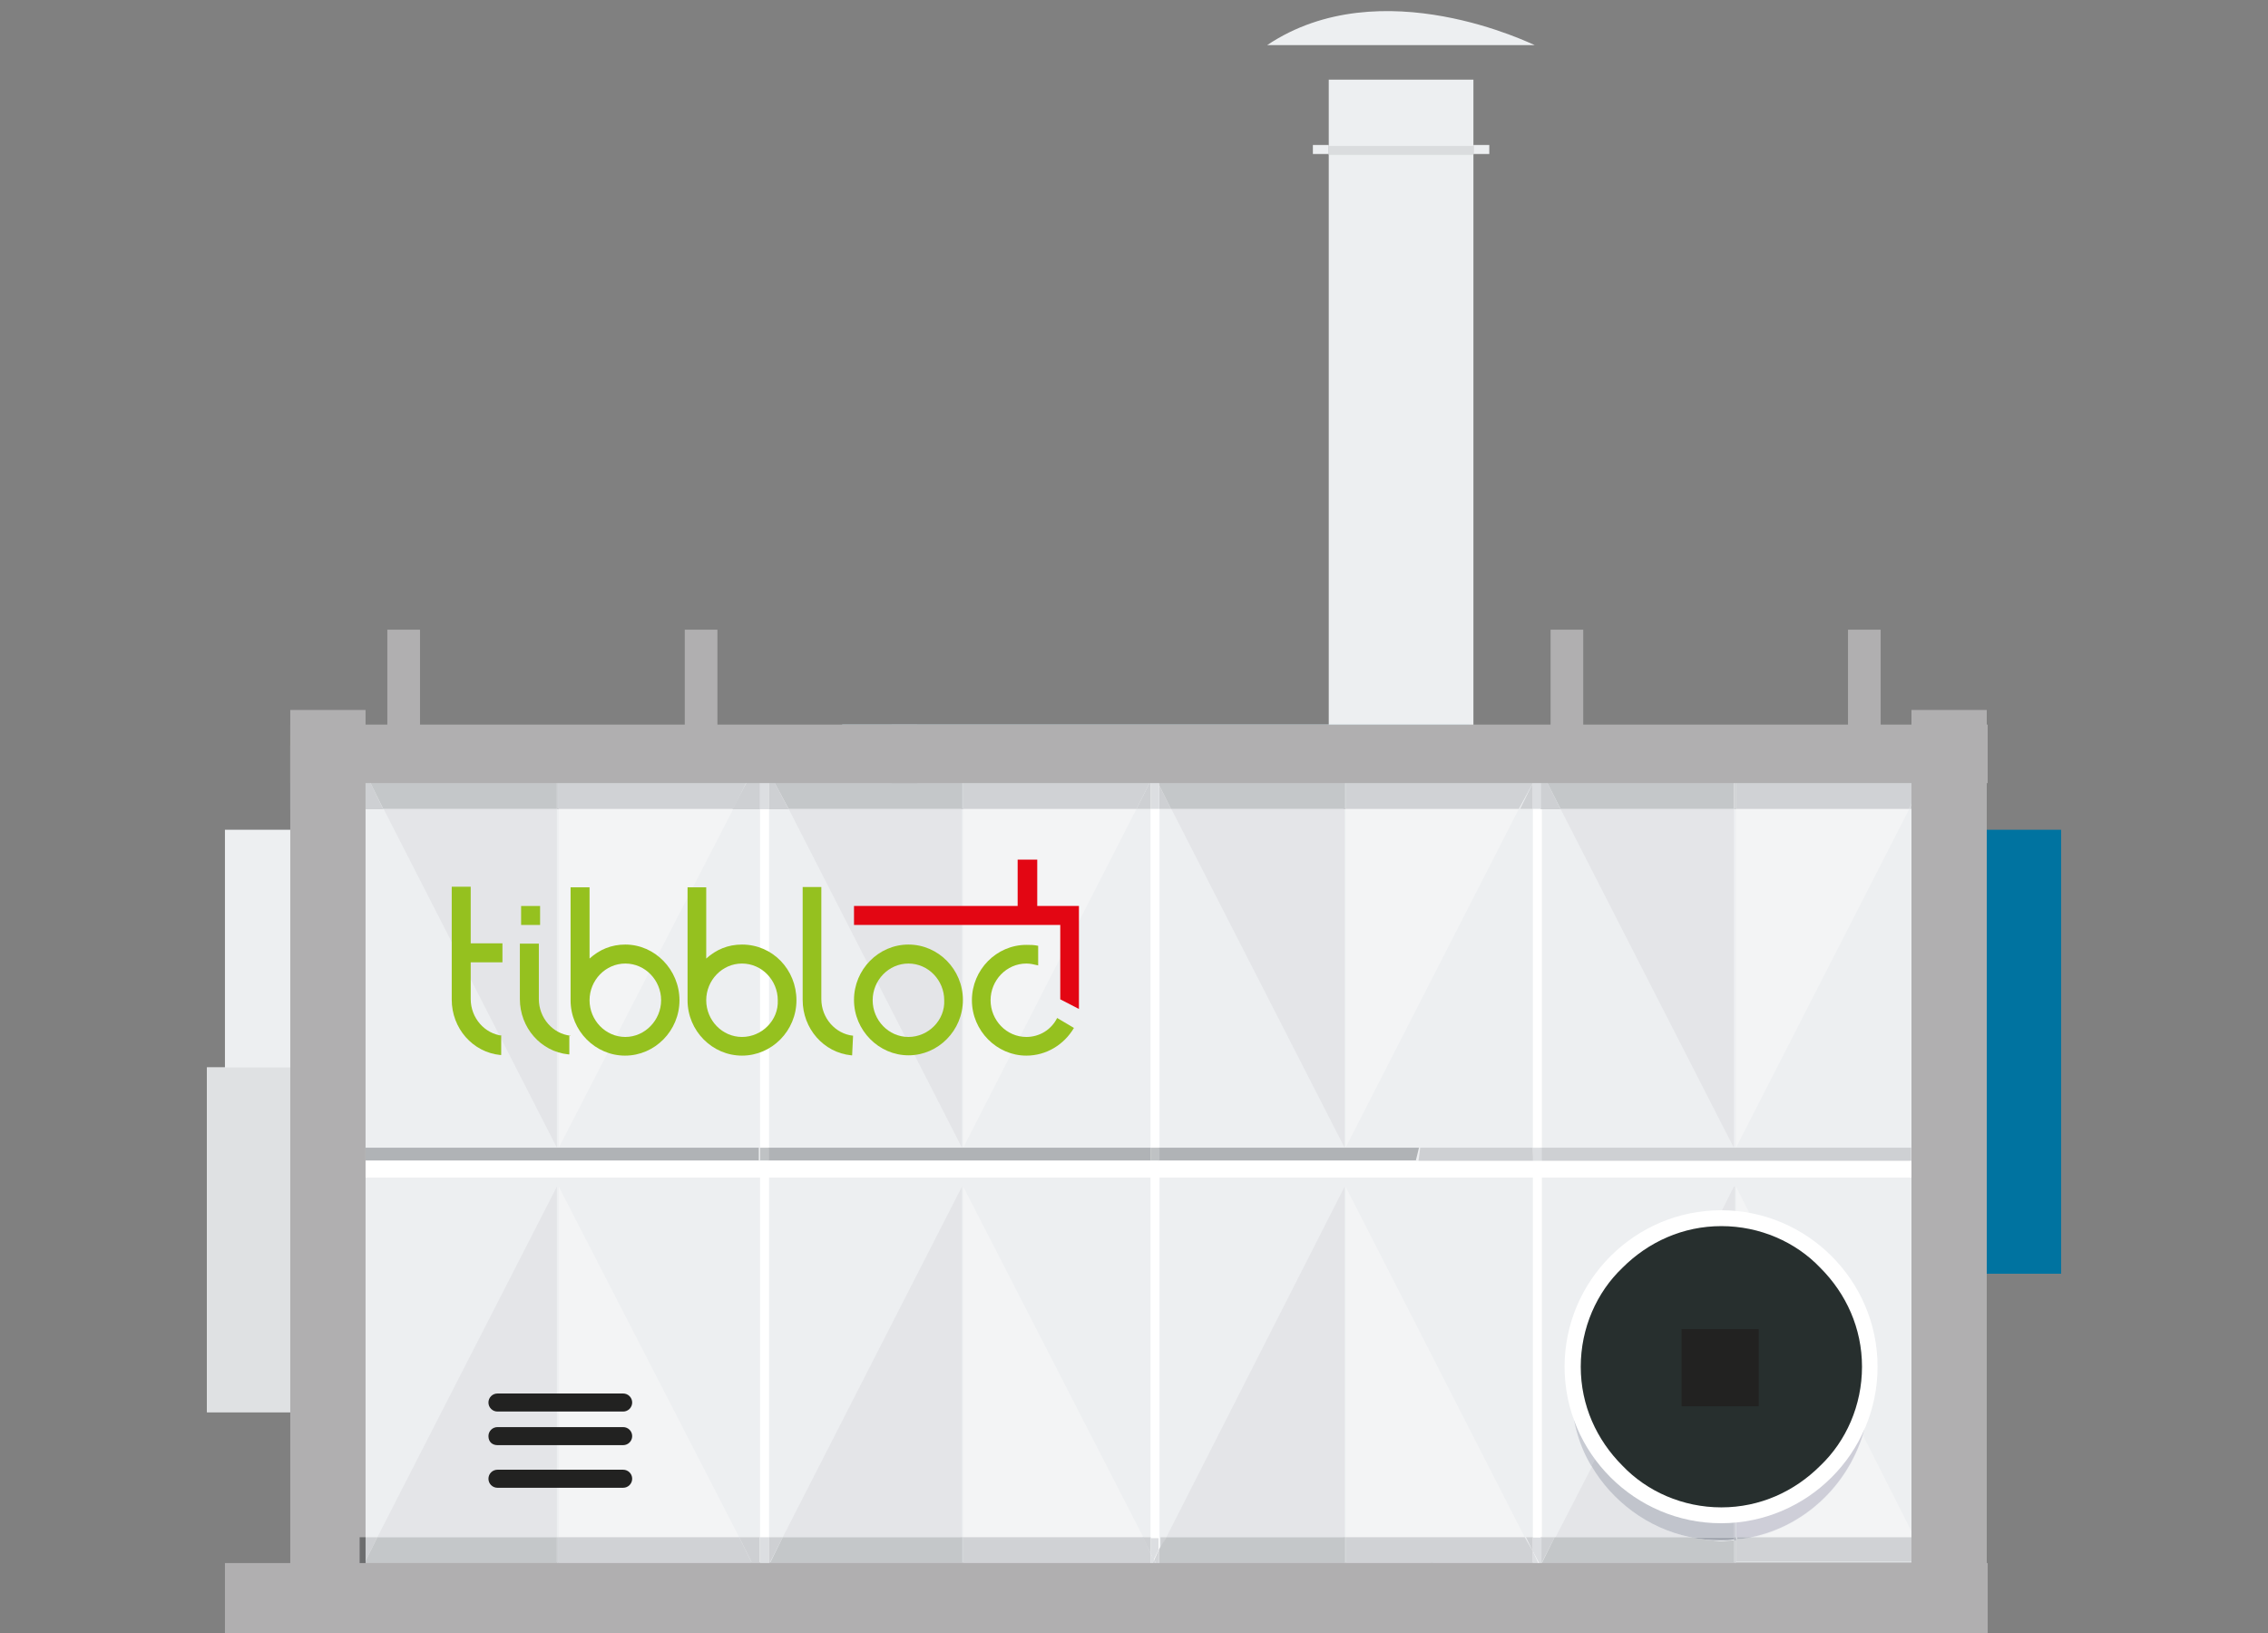 <?xml version="1.0" encoding="utf-8"?>
<!-- Generator: Adobe Illustrator 26.0.2, SVG Export Plug-In . SVG Version: 6.00 Build 0)  -->
<svg version="1.1" id="Calque_1" xmlns="http://www.w3.org/2000/svg" xmlns:xlink="http://www.w3.org/1999/xlink" x="0px" y="0px"
	 viewBox="0 0 729 525" style="enable-background:new 0 0 729 525;" xml:space="preserve">
<rect x="0" y="0" width="729" height="525" fill="#808080" stroke="none"/>
<style type="text/css">
	.st0{fill:#EDEFF1;}
	.st1{fill:#DFE1E3;}
	.st2{fill:#0073A0;}
	.st3{fill:#222221;}
	.st4{fill:#008FCA;}
	.st5{fill:#BFDEEE;}
	.st6{fill:#202220;}
	.st7{fill:#9EA41A;}
	.st8{fill:#8D921D;}
	.st9{fill:#B2D0DE;}
	.st10{fill:#DCDEE1;}
	.st11{fill:#8B901C;}
	.st12{fill:#97CADE;}
	.st13{fill:#1B1E1D;}
	.st14{fill:#CFEAF6;}
	.st15{fill:#FFFFFF;}
	.st16{fill:#E4E5E8;}
	.st17{fill:#F3F4F5;}
	.st18{fill:#999E1E;}
	.st19{fill:#F6F7F7;}
	.st20{fill:#E8EAEC;}
	.st21{fill:#CED0D3;}
	.st22{fill:#C4C7C9;}
	.st23{fill:#D0D2D5;}
	.st24{fill:#D3D5D8;}
	.st25{fill:#B0B3B6;}
	.st26{fill:#BFC2C4;}
	.st27{fill:#B0AFB0;}
	.st28{fill:#DADCDE;}
	.st29{fill:#C8CBD3;}
	.st30{fill:#CECED8;}
	.st31{fill:#C1C4CC;}
	.st32{fill:#272F2E;}
	.st33{fill:#1E1F1C;}
	.st34{fill:#565757;}
	.st35{fill:#1B1C1B;}
	.st36{fill:#535452;}
	.st37{fill:#6C6D6E;}
	.st38{fill:#ACB0B8;}
	.st39{fill:#AFB3BB;}
	.st40{fill:#A4A8B1;}
	.st41{clip-path:url(#SVGID_00000176760009071696222050000012089103476232171931_);fill:#95C11F;}
	.st42{clip-path:url(#SVGID_00000046314143361666139270000001164620384520833205_);fill:#95C11F;}
	.st43{clip-path:url(#SVGID_00000148649461426774645800000006387698693138337680_);fill:#95C11F;}
	.st44{clip-path:url(#SVGID_00000102523243387463826120000009174900860328876465_);fill:#95C11F;}
	.st45{clip-path:url(#SVGID_00000015338196651811899590000007673911900147367349_);fill:#95C11F;}
	.st46{clip-path:url(#SVGID_00000124860477103550517510000005229793153466873507_);fill:#95C11F;}
	.st47{clip-path:url(#SVGID_00000104696867464225011220000001983609569695976618_);fill:#95C11F;}
	.st48{clip-path:url(#SVGID_00000176761842736561104600000007459575311622481053_);fill:#95C11F;}
	.st49{clip-path:url(#SVGID_00000004532339826130280850000009745224924659803040_);fill:#E30613;}
</style>
<g>
	<rect x="72.3" y="266.7" class="st0" width="35.7" height="110.8"/>
	<rect x="66.5" y="343.1" class="st0" width="35.7" height="110.8"/>
	<rect x="66.5" y="343.1" class="st1" width="27.1" height="110.8"/>
	<rect x="604.5" y="266.7" class="st2" width="58" height="142.7"/>
	<rect x="427.1" y="25.6" class="st0" width="46.5" height="214"/>
	<rect x="105.4" y="451.1" class="st3" width="355.1" height="73.9"/>
	<rect x="105.4" y="245" class="st0" width="354.5" height="257.3"/>
	<polygon class="st4" points="472,251.7 459.9,251.7 459.9,255.6 459.9,260.3 472,260.3 	"/>
	<path class="st5" d="M366.6,251.7h-71.3v8.6h-1.9h71L366.6,251.7z M450.7,251.7H318.8l2.5,8.6h127.1L450.7,251.7z M459.9,251.7h-1
		l1,3.8V251.7z"/>
	<polygon class="st6" points="458.9,251.7 450.7,251.7 448.1,260.3 459.9,260.3 459.9,255.6 	"/>
	<g>
		<path class="st7" d="M242.4,236.4H93.3v3.5h12.1v20.7l0,0V245h10.2l2.2-7l2.2,7h80.3l2.2-7l2.2,7h43.3
			C245.9,242.2,244.3,239.3,242.4,236.4"/>
		<path class="st8" d="M270.7,236.4h-28c1.6,2.9,3.5,5.7,5.1,8.6h22.6C270.4,245,270.4,236.4,270.7,236.4z"/>
	</g>
	<rect x="93.3" y="239.6" class="st9" width="12.1" height="20.7"/>
	<polygon class="st10" points="117.5,238.7 117.5,245 120.1,245 117.8,237.7 	"/>
	<path class="st11" d="M117.5,238.7l0.3-1L117.5,238.7z M117.8,237.7l2.2,7L117.8,237.7z"/>
	<path class="st12" d="M295.2,251.7h-4.5l2.5,8.6h1.9V251.7z M270.7,245v15.6h8.9l2.5-8.6h-11.5C270.7,252.1,270.7,245,270.7,245z"
		/>
	<polygon class="st13" points="290.5,251.7 282.5,251.7 279.9,260.3 293.3,260.3 	"/>
	<rect x="270.7" y="232.9" class="st14" width="201.6" height="18.8"/>
	<rect x="110.5" y="245" class="st0" width="516" height="257.3"/>
	<rect x="244.3" y="245" class="st15" width="2.9" height="260.5"/>
	<rect x="369.8" y="245" class="st15" width="2.9" height="260.5"/>
	<rect x="492.7" y="245" class="st15" width="2.9" height="260.5"/>
	<path class="st16" d="M179,245h-58.9h-2.5v3.5l1,1.9H179C179,250.5,179,245,179,245z M179,260h-55.7L179,368.9V260z"/>
	<path class="st17" d="M243.3,245H200h-20.4v5.4h5.7h54.8L243.3,245z M235.7,260h-56.1v108.9L235.7,260z"/>
	<polygon class="st17" points="179.6,381.4 179.6,494.1 237.6,494.1 	"/>
	<polygon class="st16" points="179,381.4 121.3,494.1 179,494.1 	"/>
	<polygon class="st18" points="247.1,245 245.5,245 247.5,245 	"/>
	<path class="st16" d="M309.2,245h-61.8h-0.6v2.5l1.3,2.9h60.5L309.2,245L309.2,245z M309.2,260h-55.7l55.7,108.9V260z"/>
	<polygon class="st19" points="245.5,245 247.1,247.6 247.1,245 	"/>
	<path class="st17" d="M369.1,245h-59.6v5.4h60.2V247L369.1,245z M365.3,260h-38.2h-17.5v108.9L365.3,260z"/>
	<polygon class="st15" points="369.8,250.5 370.1,250.5 371,248.9 369.8,247 	"/>
	<polygon class="st17" points="309.6,381.4 309.6,494.1 367.5,494.1 	"/>
	<polygon class="st16" points="309.2,381.4 251.6,494.1 309.2,494.1 	"/>
	<path class="st16" d="M432.2,245h-59.2l-0.3,1v4.5h59.6V245z M432.2,260h-55.7l55.7,108.9V260z"/>
	<polygon class="st19" points="371,248.9 371.7,250.5 372.6,250.5 372.6,245.7 	"/>
	<path class="st20" d="M369.1,245l1,1.9V245H369.1z M372.6,245v0.6V245L372.6,245z"/>
	<polygon class="st19" points="369.8,245 369.8,247 371,248.9 372.6,245.7 372.6,245 	"/>
	<path class="st17" d="M492.7,245h-20.4h-39.5v5.4h59.9V245L492.7,245z M488.2,260h-55.7v108.9L488.2,260z"/>
	<polygon class="st15" points="492.7,245 492.7,250.5 493.3,250.5 494.9,247 494,245 	"/>
	<polygon class="st17" points="432.5,381.4 432.5,494.1 490.1,494.1 	"/>
	<polygon class="st16" points="432.2,381.4 374.9,494.1 432.2,494.1 	"/>
	<path class="st16" d="M557.3,245h-61.5l-0.6,1.6v1l1.6,3.2h60.5V245z M557.3,260h-55.7l55.7,108.9V260z"/>
	<polygon class="st19" points="494.9,247 495.2,247.3 495.2,246.3 	"/>
	<polygon class="st20" points="495.2,245 495.2,246.3 495.9,245 	"/>
	<polygon class="st19" points="494,245 494.9,247 495.2,246.3 495.2,245 	"/>
	<path class="st17" d="M614.4,245H558v5.4h56.4V245z M613.7,260H558v108.9L613.7,260z"/>
	<g>
		<path class="st17" d="M558,381.4v18.5c3.8,0.3,7.3,1.3,10.5,2.2L558,381.4z M598.8,461.3c-5.1,16.6-18.8,29.3-36,33.1h51.6v-2.2
			L598.8,461.3z"/>
		<path class="st16" d="M557.3,381.4l-9.2,18.5c1.6-0.3,3.2-0.3,5.1-0.3c1.6,0,2.9,0,4.5,0.3v-18.5H557.3z M511.8,471.2L500,494.1
			h43.3C529.6,491.2,518.2,482.6,511.8,471.2"/>
	</g>
	<polygon class="st4" points="638.6,251.7 626.5,251.7 626.5,255.6 626.5,260.3 638.6,260.3 	"/>
	<path class="st21" d="M558,250.5h-0.6v9.6h0.6V250.5z M496.8,250.5h-1.6v9.6h6.4L496.8,250.5z M432.5,250.5h-0.6v9.6h0.6V250.5z
		 M309.6,250.5h-0.6v9.6h0.6V250.5z M248.4,250.5h-1.3v9.6h6.4L248.4,250.5z M244.3,250.5h-3.8l-5.1,9.6h8.9
		C244.3,260,244.3,250.5,244.3,250.5z M179.6,250.5H179v9.6h0.6V250.5z M118.5,250.5h-1v9.6h5.7L118.5,250.5z M369.8,251.1l-4.5,8.9
		h4.5V251.1z M492.7,251.7l-4.1,8.3h4.1V251.7z M372.6,252.4v7.6h3.8L372.6,252.4z M614.4,258.4l-0.6,1.6h0.6V258.4z"/>
	<rect x="244.3" y="250.5" class="st10" width="2.9" height="9.6"/>
	<polygon class="st10" points="370.1,250.5 369.8,251.1 369.8,260 372.6,260 372.6,252.4 371.7,250.5 	"/>
	<polygon class="st10" points="493.3,250.5 492.7,251.7 492.7,260 495.2,260 495.2,250.5 	"/>
	<polygon class="st22" points="179,250.5 118.5,250.5 123.2,260 179,260 	"/>
	<polygon class="st23" points="240.4,250.5 185.3,250.5 179.6,250.5 179.6,260 235.7,260 	"/>
	<polygon class="st22" points="309.2,250.5 248.4,250.5 253.5,260 309.2,260 	"/>
	<polygon class="st23" points="369.8,250.5 309.6,250.5 309.6,260 327.1,260 365.3,260 369.8,251.1 	"/>
	<polygon class="st10" points="369.8,250.5 369.8,251.1 370.1,250.5 	"/>
	<polygon class="st22" points="432.2,250.5 372.6,250.5 372.6,252.4 376.4,260 432.2,260 	"/>
	<polygon class="st24" points="371.7,250.5 372.6,252.4 372.6,250.5 	"/>
	<polygon class="st23" points="492.7,250.5 432.5,250.5 432.5,260 488.2,260 492.7,251.7 	"/>
	<polygon class="st10" points="492.7,250.5 492.7,251.7 493.3,250.5 	"/>
	<polygon class="st22" points="557.3,250.5 496.8,250.5 501.6,260 557.3,260 	"/>
	<polygon class="st23" points="614.4,250.5 558,250.5 558,260 613.7,260 614.4,258.4 	"/>
	<polygon class="st6" points="625.5,251.7 617.2,251.7 614.7,260.3 626.5,260.3 626.5,255.6 	"/>
	<rect x="110.5" y="373.1" class="st15" width="344.6" height="5.1"/>
	<path class="st21" d="M614.4,368.9H558h-0.6h-26.8h-35.7v8.6h119.4V368.9L614.4,368.9z M492.7,368.9h-40.4h-19.4h23.6l-0.6,4.5v4.1
		H493L492.7,368.9L492.7,368.9z"/>
	<rect x="492.7" y="368.9" class="st10" width="2.9" height="8.6"/>
	<path class="st25" d="M456.1,368.9h-23.6h-0.6h-36h-23.6v4.1h82.8v4.1v-4.1L456.1,368.9z M369.8,368.9h-25.2h-32.5h-2.2h-0.6h-49
		h-13.4v4.1h122.9C369.8,373.1,369.8,368.9,369.8,368.9z M244.3,368.9h-16.6h-47.8h-0.6h-2.9h-58.9v4.1h126.4v-4.1H244.3z"/>
	<rect x="244.3" y="368.9" class="st26" width="2.9" height="4.1"/>
	<rect x="369.8" y="368.9" class="st26" width="2.9" height="4.1"/>
	<polygon class="st10" points="455.4,373.1 372.6,373.1 369.8,373.1 247.1,373.1 244.3,373.1 117.5,373.1 117.5,377.5 455.4,377.5 	
		"/>
	<polyline class="st15" points="621.7,373.1 94.6,373.1 94.6,378.5 621.7,378.5 	"/>
	<rect x="614.4" y="228.2" class="st27" width="24.2" height="291.4"/>
	<rect x="286.6" y="232.9" class="st27" width="352.3" height="18.8"/>
	<rect x="93.3" y="228.2" class="st27" width="24.2" height="291.4"/>
	<rect x="93.3" y="232.9" class="st27" width="201.6" height="18.8"/>
	<path class="st0" d="M422,49.5h5.1v-2.9H422V49.5z M473.6,49.5h5.1v-2.9h-5.1V49.5z"/>
	<rect x="427.1" y="46.9" class="st28" width="46.5" height="2.9"/>
	<g>
		<path class="st0" d="M407.3,14.5h86C493,14.5,444-10.1,407.3,14.5"/>
	</g>
	<rect x="124.5" y="202.4" class="st27" width="10.5" height="42.4"/>
	<rect x="220.1" y="202.4" class="st27" width="10.5" height="42.4"/>
	<rect x="498.4" y="202.4" class="st27" width="10.5" height="42.4"/>
	<rect x="594" y="202.4" class="st27" width="10.5" height="42.4"/>
	<g>
		<path class="st29" d="M557.3,399.8v94.3h0.6v-94.3C558,399.8,557.7,399.8,557.3,399.8 M548.1,399.8c-24.2,2.5-43,22.9-43,47.5
			c0,8.6,2.2,16.9,6.4,23.9L548.1,399.8z M568.5,402.1l30.3,58.9c1.3-4.5,1.9-8.9,1.9-13.7C601,426.3,587.3,408.7,568.5,402.1"/>
		<path class="st30" d="M558,399.8v94.3h4.8c17.2-3.5,30.9-16.6,36-33.1l-30.3-58.9C565.3,401.1,561.8,400.2,558,399.8"/>
		<path class="st31" d="M553.2,399.5c-1.6,0-3.2,0-5.1,0.3l-36.6,71.3c6.7,11.5,18.2,20.1,31.5,22.9h14.3v-94.3
			C556.4,399.5,554.5,399.5,553.2,399.5"/>
		<path class="st32" d="M601,439.3c0,26.4-21.3,47.8-47.8,47.8s-47.8-21.3-47.8-47.8c0-26.4,21.3-47.8,47.8-47.8
			C579.3,391.6,601,413.2,601,439.3"/>
		<path class="st15" d="M601,439.3h-2.5c0,12.4-5.1,23.9-13.4,31.8c-8.3,8.3-19.4,13.4-31.8,13.4s-23.9-5.1-31.8-13.4
			c-8.3-8.3-13.4-19.4-13.4-31.8s5.1-23.9,13.4-31.8c8.3-8.3,19.4-13.4,31.8-13.4s23.9,5.1,31.8,13.4c8.3,8.3,13.4,19.4,13.4,31.8
			H601h2.5c0-27.7-22.6-50.3-50.3-50.3s-50.3,22.6-50.3,50.3s22.6,50.3,50.3,50.3s50.3-22.6,50.3-50.3H601z"/>
	</g>
	<rect x="540.5" y="427.2" class="st3" width="24.8" height="24.8"/>
	<g>
		<path class="st3" d="M159.9,453.7h40.4c1.6,0,2.9-1.3,2.9-2.9s-1.3-2.9-2.9-2.9h-40.4c-1.6,0-2.9,1.3-2.9,2.9
			S158.3,453.7,159.9,453.7"/>
		<path class="st3" d="M159.9,464.5h40.4c1.6,0,2.9-1.3,2.9-2.9s-1.3-2.9-2.9-2.9h-40.4c-1.6,0-2.9,1.3-2.9,2.9
			C157,463.5,158.3,464.5,159.9,464.5"/>
		<path class="st3" d="M159.9,478.2h40.4c1.6,0,2.9-1.3,2.9-2.9s-1.3-2.9-2.9-2.9h-40.4c-1.6,0-2.9,1.3-2.9,2.9
			C157,476.9,158.3,478.2,159.9,478.2"/>
	</g>
	<path class="st10" d="M558,502.4h-0.6v3.2h-61.5h-0.6h-2.9h-32.2V517h154.2v-11.5H558V502.4z M495.9,502.4h-0.3v0.6L495.9,502.4z"
		/>
	<path class="st33" d="M432.5,502.4h-0.6v3.2h-59.2h-0.3h-2.9h-1h-58.9v-3.2h-0.6v3.2h-61.8h-2.9v-3.2h-2.5l1.6,3.2h-63.7v-3.2H179
		v3.2h-61.5V517h343v-11.5h-27.7L432.5,502.4L432.5,502.4z M247.5,502.4L247.5,502.4l-0.3,0.3L247.5,502.4z"/>
	<g>
		<path class="st21" d="M499.7,494.1h-4.5v8.3h0.3L499.7,494.1z M492.7,494.1h-2.2l2.2,4.5V494.1z M432.5,494.1h-0.6v8.3h0.6V494.1z
			 M374.9,494.1h-1.9v3.8L374.9,494.1z M369.8,494.1h-2.5l2.5,5.1V494.1z M309.6,494.1h-0.6v8.3h0.6V494.1z M251.6,494.1h-4.5v8.3
			h0.3L251.6,494.1z M244.3,494.1h-6.7l4.1,8.3h2.5V494.1z M179.6,494.1H179v8.3h0.6V494.1z M121.3,494.1h-3.8v7.6L121.3,494.1z
			 M558,495.1c-0.3,0-0.3,0-0.6,0v7.3h0.6V495.1z"/>
	</g>
	<polygon class="st10" points="244.3,494.1 244.3,502.4 244.3,505.3 247.1,505.3 245.5,505.3 247.1,502.7 247.1,502.4 247.1,494.1 	
		"/>
	<path class="st10" d="M369.8,505.3h1h1.6H369.8z M369.8,494.1v5.1l1,2.2l1.6-3.2v-3.8h-2.5V494.1z"/>
	<path class="st10" d="M492.7,505.3h1.6h1h0.3H492.7z M492.7,494.1v4.5l2.5,4.8l0.3-0.3v-0.6v-8.3H492.7L492.7,494.1z"/>
	<polygon class="st34" points="179.6,502.4 179.6,505.3 243.3,505.3 241.7,502.4 	"/>
	<polygon class="st23" points="237.6,494.1 179.6,494.1 179.6,502.4 241.7,502.4 	"/>
	<rect x="117.5" y="502.4" class="st35" width="61.5" height="3.2"/>
	<polygon class="st22" points="179,494.1 121.3,494.1 117.5,501.7 117.5,502.4 179,502.4 	"/>
	<polygon class="st34" points="309.6,502.4 309.6,505.3 369.1,505.3 369.8,503.3 369.8,502.4 	"/>
	<polygon class="st23" points="367.5,494.1 309.6,494.1 309.6,502.4 369.8,502.4 369.8,499.2 	"/>
	<polygon class="st10" points="369.8,502.4 369.8,503.3 371,501.4 369.8,499.2 	"/>
	<path class="st34" d="M372.6,505.3L372.6,505.3L372.6,505.3z"/>
	<path class="st10" d="M371,505.3h1.6H371z"/>
	<polygon class="st35" points="247.5,502.4 247.1,502.7 247.1,505.3 309.2,505.3 309.2,502.4 	"/>
	<polygon class="st22" points="309.2,494.1 251.6,494.1 247.5,502.4 309.2,502.4 	"/>
	<polygon class="st24" points="245.5,505.3 247.1,505.3 247.1,502.7 	"/>
	<rect x="460.8" y="502.4" class="st10" width="32.2" height="3.2"/>
	<polygon class="st34" points="459.9,502.4 432.5,502.4 432.5,505.3 460.8,505.3 460.8,502.4 	"/>
	<polygon class="st23" points="490.1,494.1 432.5,494.1 432.5,502.4 459.9,502.4 460.8,502.4 492.7,502.4 492.7,498.6 	"/>
	<polygon class="st10" points="492.7,502.4 492.7,505.3 494,505.3 494.9,503.3 492.7,498.6 	"/>
	<polygon class="st35" points="372.6,502.4 372.6,504.6 372.9,505.3 432.2,505.3 432.2,502.4 	"/>
	<polygon class="st22" points="432.2,494.1 374.9,494.1 372.6,497.9 372.6,502.4 432.2,502.4 	"/>
	<polygon class="st24" points="371,501.4 372.6,504.6 372.6,502.4 372.6,497.9 	"/>
	<path class="st35" d="M369.1,505.3h1H369.1z"/>
	<path class="st36" d="M372.6,505.3L372.6,505.3v-0.6V505.3z M369.1,505.3h1v-1.9L369.1,505.3z"/>
	<polygon class="st24" points="369.8,503.3 369.8,505.3 371,505.3 372.6,505.3 372.6,504.6 371,501.4 	"/>
	<rect x="558" y="502.4" class="st10" width="56.4" height="3.2"/>
	<g>
		<path class="st23" d="M614.4,494.1h-51.6c-1.6,0.3-3.2,0.6-4.8,0.6v7.3h56.4V494.1z"/>
	</g>
	<polygon class="st24" points="495.9,502.4 495.2,503 495.2,504 495.9,505.3 557.3,505.3 557.3,502.4 	"/>
	<g>
		<path class="st22" d="M543,494.1h-43.3l-4.1,8.3h61.8v-7.3c-1.6,0-2.9,0.3-4.5,0.3C550,495.1,546.2,494.7,543,494.1"/>
	</g>
	<path class="st24" d="M494,505.3h1H494z M494.9,503.3l0.3,0.3v-1L494.9,503.3z"/>
	<polygon class="st24" points="495.2,505.3 495.9,505.3 495.2,504 	"/>
	<polygon class="st24" points="494,505.3 494.9,505.3 495.2,505.3 495.2,504 494.9,503.3 	"/>
	<polygon class="st37" points="614.4,502.4 614.4,505.3 614.4,516.7 614.4,494.1 	"/>
	<polygon class="st37" points="115.6,494.1 115.6,516.7 117.5,516.7 117.5,505.3 117.5,502.4 117.5,501.7 117.5,494.1 	"/>
	<g>
		<path class="st38" d="M558,494.1h-0.6v1c0.3,0,0.3,0,0.6,0V494.1z"/>
		<path class="st39" d="M563.1,494.1h-4.8v0.6C559.6,494.7,561.5,494.4,563.1,494.1"/>
		<path class="st40" d="M557.3,494.1H543c3.2,0.6,6.7,1,9.9,1c1.6,0,2.9,0,4.5-0.3V494.1z"/>
	</g>
	<rect x="72.3" y="502.4" class="st27" width="566.6" height="22.6"/>
	<g>
		<g>
			<g>
				<g>
					<g>
						<defs>
							<rect id="SVGID_1_" x="91.4" y="234.9" width="309.3" height="107.7"/>
						</defs>
						<clipPath id="SVGID_00000111913618139878525780000016028018476332486078_">
							<use xlink:href="#SVGID_1_"  style="overflow:visible;"/>
						</clipPath>
						<path style="clip-path:url(#SVGID_00000111913618139878525780000016028018476332486078_);fill:#95C11F;" d="M274.2,332.9
							c-5.7-0.6-10.2-5.7-10.2-11.8v-36H258v36.3c0,9.2,6.7,16.9,15.6,17.8h0.3L274.2,332.9L274.2,332.9z"/>
					</g>
				</g>
				<g>
					<g>
						<defs>
							<rect id="SVGID_00000044900599497450355050000005763449827875944328_" x="91.4" y="234.9" width="309.3" height="107.7"/>
						</defs>
						<clipPath id="SVGID_00000137842005559867188890000008982815081282103225_">
							<use xlink:href="#SVGID_00000044900599497450355050000005763449827875944328_"  style="overflow:visible;"/>
						</clipPath>
						<path style="clip-path:url(#SVGID_00000137842005559867188890000008982815081282103225_);fill:#95C11F;" d="M292,303.6
							c-9.6,0-17.5,8-17.5,17.8s8,17.8,17.5,17.8c9.6,0,17.5-8,17.5-17.8S301.6,303.6,292,303.6 M292,333.3
							c-6.4,0-11.5-5.4-11.5-11.8c0-6.4,5.1-11.8,11.5-11.8c6.4,0,11.5,5.4,11.5,11.8C303.8,327.9,298.4,333.3,292,333.3"/>
					</g>
				</g>
				<g>
					<g>
						<defs>
							<rect id="SVGID_00000083802710735498462340000016356569600031949700_" x="91.4" y="234.9" width="309.3" height="107.7"/>
						</defs>
						<clipPath id="SVGID_00000130643597477214967950000013023189624735644585_">
							<use xlink:href="#SVGID_00000083802710735498462340000016356569600031949700_"  style="overflow:visible;"/>
						</clipPath>
						<path style="clip-path:url(#SVGID_00000130643597477214967950000013023189624735644585_);fill:#95C11F;" d="M201,303.6
							c-4.5,0-8.3,1.6-11.5,4.5v-22.9h-6.1v36.3c0,9.9,8,17.8,17.5,17.8c9.6,0,17.5-8,17.5-17.8S210.5,303.6,201,303.6 M201,333.3
							c-6.4,0-11.5-5.4-11.5-11.8c0-6.4,5.1-11.8,11.5-11.8s11.5,5.4,11.5,11.8S207.3,333.3,201,333.3"/>
					</g>
				</g>
				<g>
					<g>
						<defs>
							<rect id="SVGID_00000137846159088145598590000005032458152658512270_" x="91.4" y="234.9" width="309.3" height="107.7"/>
						</defs>
						<clipPath id="SVGID_00000038379303771169752460000009510680280256213907_">
							<use xlink:href="#SVGID_00000137846159088145598590000005032458152658512270_"  style="overflow:visible;"/>
						</clipPath>
						<path style="clip-path:url(#SVGID_00000038379303771169752460000009510680280256213907_);fill:#95C11F;" d="M238.5,303.6
							c-4.5,0-8.3,1.6-11.5,4.5v-22.9H221v36.3c0,9.9,8,17.8,17.5,17.8c9.6,0,17.5-8,17.5-17.8S248.4,303.6,238.5,303.6
							 M238.5,333.3c-6.4,0-11.5-5.4-11.5-11.8c0-6.4,5.1-11.8,11.5-11.8s11.5,5.4,11.5,11.8C250.3,327.9,244.9,333.3,238.5,333.3"
							/>
					</g>
				</g>
				<g>
					<g>
						<defs>
							<rect id="SVGID_00000094610543803751213620000016506684889968830617_" x="91.4" y="234.9" width="309.3" height="107.7"/>
						</defs>
						<clipPath id="SVGID_00000168075240073691397190000008854122820863569809_">
							<use xlink:href="#SVGID_00000094610543803751213620000016506684889968830617_"  style="overflow:visible;"/>
						</clipPath>
						
							<rect x="167.5" y="291.2" style="clip-path:url(#SVGID_00000168075240073691397190000008854122820863569809_);fill:#95C11F;" width="6.1" height="6.1"/>
					</g>
				</g>
				<g>
					<g>
						<defs>
							<rect id="SVGID_00000160898463429374265860000010903709847629243048_" x="91.4" y="234.9" width="309.3" height="107.7"/>
						</defs>
						<clipPath id="SVGID_00000124867452802336700030000000558934310617306533_">
							<use xlink:href="#SVGID_00000160898463429374265860000010903709847629243048_"  style="overflow:visible;"/>
						</clipPath>
						<path style="clip-path:url(#SVGID_00000124867452802336700030000000558934310617306533_);fill:#95C11F;" d="M183.4,332.9
							c-5.7-0.6-10.2-5.7-10.2-11.8v-17.8h-6.1v17.8c0,9.2,6.7,16.9,15.6,17.8h0.3v-6.1H183.4z"/>
					</g>
				</g>
				<g>
					<g>
						<defs>
							<rect id="SVGID_00000062188134831439101100000001596632303662084771_" x="91.4" y="234.9" width="309.3" height="107.7"/>
						</defs>
						<clipPath id="SVGID_00000092428114380680098990000006470634096702485170_">
							<use xlink:href="#SVGID_00000062188134831439101100000001596632303662084771_"  style="overflow:visible;"/>
						</clipPath>
						<path style="clip-path:url(#SVGID_00000092428114380680098990000006470634096702485170_);fill:#95C11F;" d="M161.5,332.9
							c-5.7-0.6-10.2-5.7-10.2-11.8v-11.8h10.2v-6.1h-10.2v-18.2h-6.1v36.3c0,9.2,6.7,16.9,15.6,17.8h0.3v-6.4
							C161.1,332.9,161.5,332.9,161.5,332.9z"/>
					</g>
				</g>
				<g>
					<g>
						<defs>
							<rect id="SVGID_00000147208916869128488590000010589295360713257655_" x="91.4" y="234.9" width="309.3" height="107.7"/>
						</defs>
						<clipPath id="SVGID_00000137131680847982667940000010661041344434298013_">
							<use xlink:href="#SVGID_00000147208916869128488590000010589295360713257655_"  style="overflow:visible;"/>
						</clipPath>
						<path style="clip-path:url(#SVGID_00000137131680847982667940000010661041344434298013_);fill:#95C11F;" d="M339.8,327.2
							c-1.9,3.8-5.7,6.1-9.9,6.1c-6.4,0-11.5-5.4-11.5-11.8c0-6.4,5.1-11.8,11.5-11.8c1.3,0,2.5,0.3,3.8,0.6V304
							c-1.3-0.3-2.5-0.3-3.8-0.3c-9.6,0-17.5,8-17.5,17.8s8,17.8,17.5,17.8c6.4,0,12.1-3.5,15.3-8.9L339.8,327.2z"/>
					</g>
				</g>
				<g>
					<g>
						<defs>
							<rect id="SVGID_00000181069705890675556580000009902258557746484890_" x="91.4" y="234.9" width="309.3" height="107.7"/>
						</defs>
						<clipPath id="SVGID_00000061444107913268323800000008431853104647158188_">
							<use xlink:href="#SVGID_00000181069705890675556580000009902258557746484890_"  style="overflow:visible;"/>
						</clipPath>
						<polygon style="clip-path:url(#SVGID_00000061444107913268323800000008431853104647158188_);fill:#E30613;" points="
							327.1,276.3 327.1,291.2 325.5,291.2 274.5,291.2 274.5,297.3 340.8,297.3 340.8,321.2 346.8,324.3 346.8,291.2 333.4,291.2 
							333.4,276.3 						"/>
					</g>
				</g>
			</g>
		</g>
	</g>
</g>
</svg>
